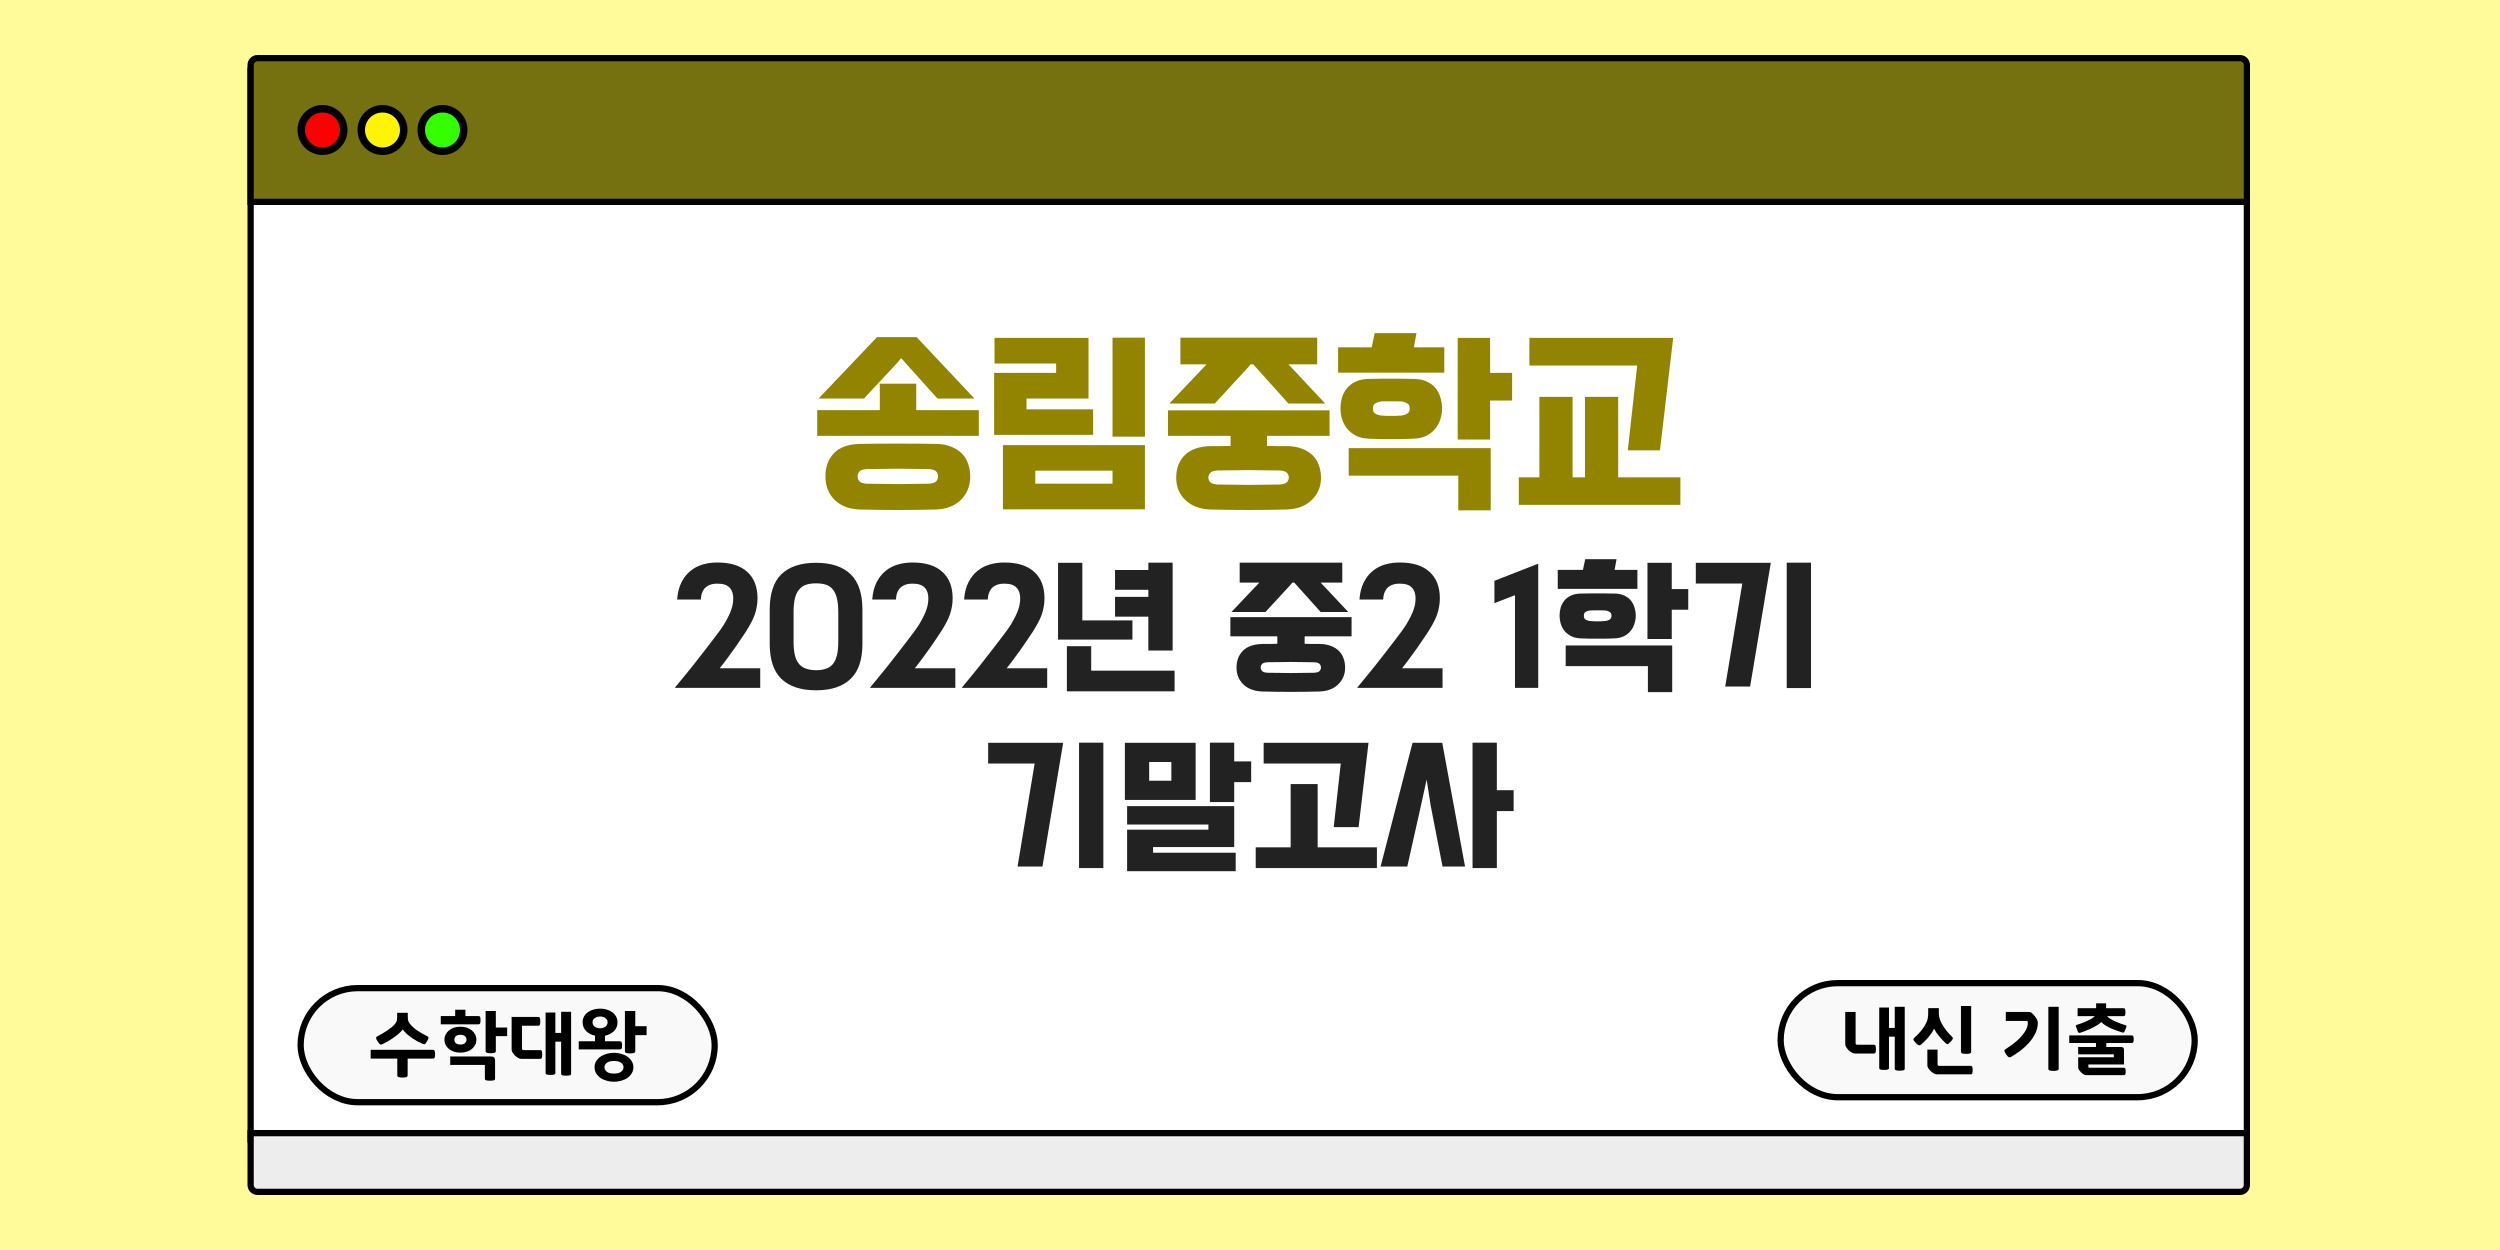 <svg width="1000" height="500" viewBox="0 0 1000 500" fill="none" xmlns="http://www.w3.org/2000/svg">
<rect width="1000" height="500" fill="#FFFB9B"/>
<rect x="100.25" y="28.25" width="798.5" height="427.5" fill="white" stroke="black" stroke-width="2.5"/>
<path d="M103 23.25H896C897.519 23.25 898.75 24.481 898.75 26V80.75H100.25V26C100.25 24.481 101.481 23.25 103 23.25Z" fill="#757111" stroke="black" stroke-width="2.5"/>
<rect x="120.25" y="395.25" width="165.625" height="45.625" rx="22.812" fill="#F9F9F9" stroke="black" stroke-width="2.5"/>
<path d="M343.847 203.8C339.58 203.64 336.22 202.333 333.767 199.88C331.367 197.427 330.167 194.333 330.167 190.6C330.167 186.813 331.287 183.72 333.527 181.32C335.82 178.92 339.314 177.667 344.007 177.56C354.087 177.4 364.167 177.4 374.247 177.56C376.54 177.56 378.54 177.907 380.247 178.6C382.007 179.24 383.474 180.147 384.647 181.32C385.82 182.44 386.674 183.8 387.207 185.4C387.794 187 388.087 188.733 388.087 190.6C388.087 194.333 386.86 197.427 384.407 199.88C382.007 202.333 378.674 203.64 374.407 203.8C364.22 204.067 354.034 204.067 343.847 203.8ZM366.487 153.48V164.04H391.527V174.36H326.887V164.04H351.927V153.48H366.487ZM389.767 159.4H374.967L360.727 143.56L360.407 143.32L358.887 145.16L345.607 159.4H327.447L350.807 134.84H366.647L389.767 159.4ZM371.607 193.48C373.154 193.373 374.14 193.027 374.567 192.44C374.994 191.853 375.207 191.24 375.207 190.6C375.207 189.907 374.994 189.267 374.567 188.68C374.14 188.093 373.154 187.747 371.607 187.64C369.314 187.587 367.154 187.56 365.127 187.56C363.1 187.507 361.1 187.48 359.127 187.48C357.154 187.48 355.154 187.507 353.127 187.56C351.1 187.56 348.94 187.587 346.647 187.64C345.1 187.747 344.114 188.093 343.687 188.68C343.26 189.267 343.047 189.907 343.047 190.6C343.047 191.24 343.26 191.853 343.687 192.44C344.114 193.027 345.1 193.373 346.647 193.48C348.94 193.533 351.1 193.56 353.127 193.56C355.154 193.613 357.154 193.64 359.127 193.64C361.1 193.64 363.1 193.613 365.127 193.56C367.154 193.56 369.314 193.533 371.607 193.48ZM437.248 173.96H397.648V149.16H422.448V145.4H397.808V135.16H435.408V159.4H410.608V163.72H437.248V173.96ZM457.968 203.72H401.168V178.04H457.968V203.72ZM414.128 188.28V193.48H445.008V188.28H414.128ZM457.968 174.68H445.008V135.08H457.968V174.68ZM484.159 203.8C479.893 203.64 476.533 202.36 474.079 199.96C471.679 197.613 470.479 194.653 470.479 191.08C470.479 187.4 471.599 184.413 473.839 182.12C476.133 179.773 479.626 178.547 484.319 178.44C485.653 178.44 486.959 178.44 488.239 178.44C489.573 178.387 490.906 178.36 492.239 178.36V174.36H467.199V164.12H531.839V174.36H506.799V178.36C508.079 178.36 509.359 178.387 510.639 178.44C511.919 178.44 513.226 178.44 514.559 178.44C516.853 178.44 518.853 178.76 520.559 179.4C522.319 180.04 523.786 180.92 524.959 182.04C526.133 183.16 526.986 184.493 527.519 186.04C528.106 187.587 528.399 189.267 528.399 191.08C528.399 194.653 527.173 197.613 524.719 199.96C522.319 202.36 518.986 203.64 514.719 203.8C504.533 204.067 494.346 204.067 484.159 203.8ZM515.359 145.72L530.079 161.4H515.359L501.279 145.72H500.239L499.199 147L485.919 161.4H467.759L482.639 145.72H472.159V135.08H526.879V145.72H515.359ZM511.919 193.8C513.466 193.693 514.453 193.347 514.879 192.76C515.306 192.227 515.519 191.667 515.519 191.08C515.519 190.387 515.306 189.773 514.879 189.24C514.453 188.653 513.466 188.307 511.919 188.2C509.626 188.147 507.466 188.12 505.439 188.12C503.413 188.067 501.413 188.04 499.439 188.04C497.466 188.04 495.466 188.067 493.439 188.12C491.413 188.12 489.253 188.147 486.959 188.2C485.413 188.307 484.426 188.653 483.999 189.24C483.573 189.773 483.359 190.387 483.359 191.08C483.359 191.667 483.573 192.227 483.999 192.76C484.426 193.347 485.413 193.693 486.959 193.8C489.253 193.853 491.413 193.88 493.439 193.88C495.466 193.933 497.466 193.96 499.439 193.96C501.413 193.96 503.413 193.933 505.439 193.88C507.466 193.88 509.626 193.853 511.919 193.8ZM547.721 175.48C545.694 175.427 543.961 175.053 542.521 174.36C541.081 173.613 539.881 172.68 538.921 171.56C538.014 170.44 537.321 169.16 536.841 167.72C536.414 166.28 536.201 164.84 536.201 163.4C536.201 161.96 536.387 160.547 536.761 159.16C537.187 157.72 537.854 156.44 538.761 155.32C539.667 154.2 540.867 153.293 542.361 152.6C543.854 151.907 545.694 151.56 547.881 151.56C549.854 151.507 551.481 151.48 552.761 151.48C554.094 151.48 555.347 151.48 556.521 151.48C557.694 151.48 558.921 151.48 560.201 151.48C561.481 151.48 563.134 151.507 565.161 151.56C567.347 151.56 569.187 151.907 570.681 152.6C572.174 153.293 573.374 154.2 574.281 155.32C575.187 156.44 575.827 157.72 576.201 159.16C576.627 160.547 576.841 161.96 576.841 163.4C576.841 164.84 576.601 166.28 576.121 167.72C575.694 169.16 575.001 170.44 574.041 171.56C573.134 172.68 571.934 173.613 570.441 174.36C569.001 175.053 567.294 175.427 565.321 175.48C563.294 175.533 561.614 175.587 560.281 175.64C558.947 175.64 557.694 175.64 556.521 175.64C555.347 175.64 554.094 175.64 552.761 175.64C551.427 175.587 549.747 175.533 547.721 175.48ZM583.321 190.28H539.481V179.24H596.281V204.12H583.321V190.28ZM604.841 160.2H596.041V175.8H583.081V135.16H596.041V149.16H604.841V160.2ZM577.721 149.08H535.241V138.92H548.681L549.881 133.24H566.601L565.561 138.92H577.721V149.08ZM560.761 166.2C561.507 166.093 562.201 165.853 562.841 165.48C563.534 165.107 563.881 164.413 563.881 163.4C563.881 162.333 563.534 161.64 562.841 161.32C562.201 160.947 561.507 160.707 560.761 160.6C559.694 160.547 558.841 160.52 558.201 160.52C557.614 160.52 557.054 160.52 556.521 160.52C555.987 160.52 555.401 160.52 554.761 160.52C554.174 160.52 553.347 160.547 552.281 160.6C551.534 160.707 550.814 160.947 550.121 161.32C549.481 161.64 549.161 162.333 549.161 163.4C549.161 164.413 549.481 165.107 550.121 165.48C550.814 165.853 551.534 166.093 552.281 166.2C553.347 166.253 554.174 166.307 554.761 166.36C555.401 166.36 555.987 166.36 556.521 166.36C557.054 166.36 557.614 166.36 558.201 166.36C558.841 166.307 559.694 166.253 560.761 166.2ZM672.152 201.96H607.512V190.92H615.752V158.76H629.032V190.92H633.992V158.76H647.272V190.92H672.152V201.96ZM611.752 135.16H669.272L663.992 180.12H651.112L654.872 146.2H611.752V135.16Z" fill="#938400"/>
<path d="M270.011 274.98C270.851 273.98 271.891 272.72 273.131 271.2C274.371 269.72 275.671 268.12 277.031 266.4C278.391 264.68 279.751 262.94 281.111 261.18C282.511 259.38 283.791 257.72 284.951 256.2C286.111 254.68 287.091 253.38 287.891 252.3C288.691 251.18 289.211 250.42 289.451 250.02C290.291 248.62 290.951 247.42 291.431 246.42C291.951 245.38 292.331 244.46 292.571 243.66C292.851 242.86 293.031 242.14 293.111 241.5C293.231 240.82 293.291 240.12 293.291 239.4C293.331 237.6 292.851 236.16 291.851 235.08C290.891 234 289.271 233.46 286.991 233.46C285.711 233.46 284.651 233.64 283.811 234C282.971 234.36 282.291 234.84 281.771 235.44C281.291 236.04 280.931 236.72 280.691 237.48C280.491 238.24 280.371 239.02 280.331 239.82H270.851C271.051 237.1 271.631 234.8 272.591 232.92C273.551 231.04 274.751 229.52 276.191 228.36C277.671 227.16 279.331 226.3 281.171 225.78C283.011 225.26 284.931 225 286.931 225C292.211 225 296.211 226.26 298.931 228.78C301.651 231.26 303.011 234.78 303.011 239.34C303.011 240.5 302.911 241.6 302.711 242.64C302.551 243.68 302.291 244.72 301.931 245.76C301.571 246.8 301.091 247.88 300.491 249C299.931 250.08 299.231 251.28 298.391 252.6C298.031 253.12 297.471 253.96 296.711 255.12C295.991 256.24 295.131 257.5 294.131 258.9C293.171 260.26 292.131 261.7 291.011 263.22C289.931 264.7 288.891 266.06 287.891 267.3H304.091V275.16H270.071L270.011 274.98ZM307.889 243.84C307.889 237.44 309.449 232.72 312.569 229.68C315.729 226.64 320.349 225.12 326.429 225.12C332.469 225.12 337.069 226.64 340.229 229.68C343.389 232.72 344.969 237.44 344.969 243.84V257.52C344.969 263.88 343.389 268.56 340.229 271.56C337.109 274.6 332.509 276.12 326.429 276.12C320.349 276.12 315.729 274.6 312.569 271.56C309.449 268.56 307.889 263.88 307.889 257.52V243.84ZM317.429 256.62C317.429 258.82 317.609 260.66 317.969 262.14C318.329 263.58 318.889 264.74 319.649 265.62C320.409 266.5 321.349 267.12 322.469 267.48C323.589 267.88 324.909 268.08 326.429 268.08C327.949 268.08 329.269 267.88 330.389 267.48C331.509 267.12 332.429 266.5 333.149 265.62C333.869 264.74 334.409 263.58 334.769 262.14C335.129 260.66 335.309 258.82 335.309 256.62V244.86C335.309 242.66 335.129 240.82 334.769 239.34C334.409 237.86 333.869 236.68 333.149 235.8C332.429 234.88 331.509 234.24 330.389 233.88C329.269 233.52 327.949 233.34 326.429 233.34C324.909 233.34 323.589 233.52 322.469 233.88C321.349 234.24 320.409 234.88 319.649 235.8C318.889 236.68 318.329 237.86 317.969 239.34C317.609 240.82 317.429 242.66 317.429 244.86V256.62ZM348.058 274.98C348.898 273.98 349.938 272.72 351.178 271.2C352.418 269.72 353.718 268.12 355.078 266.4C356.438 264.68 357.798 262.94 359.158 261.18C360.558 259.38 361.838 257.72 362.998 256.2C364.158 254.68 365.138 253.38 365.938 252.3C366.738 251.18 367.258 250.42 367.498 250.02C368.338 248.62 368.998 247.42 369.478 246.42C369.998 245.38 370.378 244.46 370.618 243.66C370.898 242.86 371.078 242.14 371.158 241.5C371.278 240.82 371.338 240.12 371.338 239.4C371.378 237.6 370.898 236.16 369.898 235.08C368.938 234 367.318 233.46 365.038 233.46C363.758 233.46 362.698 233.64 361.858 234C361.018 234.36 360.338 234.84 359.818 235.44C359.338 236.04 358.978 236.72 358.738 237.48C358.538 238.24 358.418 239.02 358.378 239.82H348.898C349.098 237.1 349.678 234.8 350.638 232.92C351.598 231.04 352.798 229.52 354.238 228.36C355.718 227.16 357.378 226.3 359.218 225.78C361.058 225.26 362.978 225 364.978 225C370.258 225 374.258 226.26 376.978 228.78C379.698 231.26 381.058 234.78 381.058 239.34C381.058 240.5 380.958 241.6 380.758 242.64C380.598 243.68 380.338 244.72 379.978 245.76C379.618 246.8 379.138 247.88 378.538 249C377.978 250.08 377.278 251.28 376.438 252.6C376.078 253.12 375.518 253.96 374.758 255.12C374.038 256.24 373.178 257.5 372.178 258.9C371.218 260.26 370.178 261.7 369.058 263.22C367.978 264.7 366.938 266.06 365.938 267.3H382.138V275.16H348.118L348.058 274.98ZM384.796 274.98C385.636 273.98 386.676 272.72 387.916 271.2C389.156 269.72 390.456 268.12 391.816 266.4C393.176 264.68 394.536 262.94 395.896 261.18C397.296 259.38 398.576 257.72 399.736 256.2C400.896 254.68 401.876 253.38 402.676 252.3C403.476 251.18 403.996 250.42 404.236 250.02C405.076 248.62 405.736 247.42 406.216 246.42C406.736 245.38 407.116 244.46 407.356 243.66C407.636 242.86 407.816 242.14 407.896 241.5C408.016 240.82 408.076 240.12 408.076 239.4C408.116 237.6 407.636 236.16 406.636 235.08C405.676 234 404.056 233.46 401.776 233.46C400.496 233.46 399.436 233.64 398.596 234C397.756 234.36 397.076 234.84 396.556 235.44C396.076 236.04 395.716 236.72 395.476 237.48C395.276 238.24 395.156 239.02 395.116 239.82H385.636C385.836 237.1 386.416 234.8 387.376 232.92C388.336 231.04 389.536 229.52 390.976 228.36C392.456 227.16 394.116 226.3 395.956 225.78C397.796 225.26 399.716 225 401.716 225C406.996 225 410.996 226.26 413.716 228.78C416.436 231.26 417.796 234.78 417.796 239.34C417.796 240.5 417.696 241.6 417.496 242.64C417.336 243.68 417.076 244.72 416.716 245.76C416.356 246.8 415.876 247.88 415.276 249C414.716 250.08 414.016 251.28 413.176 252.6C412.816 253.12 412.256 253.96 411.496 255.12C410.776 256.24 409.916 257.5 408.916 258.9C407.956 260.26 406.916 261.7 405.796 263.22C404.716 264.7 403.676 266.06 402.676 267.3H418.876V275.16H384.856L384.796 274.98ZM446.014 228H459.334V225.06H469.054V260.22H459.334V246.66H446.014V238.74H459.334V235.92H446.014V228ZM452.974 255.84H423.214V225.12H432.934V248.16H452.974V255.84ZM436.474 268.26H469.834V276.54H426.754V258.48H436.474V268.26ZM504.87 276.6C501.67 276.48 499.15 275.52 497.31 273.72C495.51 271.96 494.61 269.74 494.61 267.06C494.61 264.3 495.45 262.06 497.13 260.34C498.85 258.58 501.47 257.66 504.99 257.58C505.99 257.58 506.97 257.58 507.93 257.58C508.93 257.54 509.93 257.52 510.93 257.52V254.52H492.15V246.84H540.63V254.52H521.85V257.52C522.81 257.52 523.77 257.54 524.73 257.58C525.69 257.58 526.67 257.58 527.67 257.58C529.39 257.58 530.89 257.82 532.17 258.3C533.49 258.78 534.59 259.44 535.47 260.28C536.35 261.12 536.99 262.12 537.39 263.28C537.83 264.44 538.05 265.7 538.05 267.06C538.05 269.74 537.13 271.96 535.29 273.72C533.49 275.52 530.99 276.48 527.79 276.6C520.15 276.8 512.51 276.8 504.87 276.6ZM528.27 233.04L539.31 244.8H528.27L517.71 233.04H516.93L516.15 234L506.19 244.8H492.57L503.73 233.04H495.87V225.06H536.91V233.04H528.27ZM525.69 269.1C526.85 269.02 527.59 268.76 527.91 268.32C528.23 267.92 528.39 267.5 528.39 267.06C528.39 266.54 528.23 266.08 527.91 265.68C527.59 265.24 526.85 264.98 525.69 264.9C523.97 264.86 522.35 264.84 520.83 264.84C519.31 264.8 517.81 264.78 516.33 264.78C514.85 264.78 513.35 264.8 511.83 264.84C510.31 264.84 508.69 264.86 506.97 264.9C505.81 264.98 505.07 265.24 504.75 265.68C504.43 266.08 504.27 266.54 504.27 267.06C504.27 267.5 504.43 267.92 504.75 268.32C505.07 268.76 505.81 269.02 506.97 269.1C508.69 269.14 510.31 269.16 511.83 269.16C513.35 269.2 514.85 269.22 516.33 269.22C517.81 269.22 519.31 269.2 520.83 269.16C522.35 269.16 523.97 269.14 525.69 269.1ZM542.94 274.98C543.78 273.98 544.82 272.72 546.06 271.2C547.3 269.72 548.6 268.12 549.96 266.4C551.32 264.68 552.68 262.94 554.04 261.18C555.44 259.38 556.72 257.72 557.88 256.2C559.04 254.68 560.02 253.38 560.82 252.3C561.62 251.18 562.14 250.42 562.38 250.02C563.22 248.62 563.88 247.42 564.36 246.42C564.88 245.38 565.26 244.46 565.5 243.66C565.78 242.86 565.96 242.14 566.04 241.5C566.16 240.82 566.22 240.12 566.22 239.4C566.26 237.6 565.78 236.16 564.78 235.08C563.82 234 562.2 233.46 559.92 233.46C558.64 233.46 557.58 233.64 556.74 234C555.9 234.36 555.22 234.84 554.7 235.44C554.22 236.04 553.86 236.72 553.62 237.48C553.42 238.24 553.3 239.02 553.26 239.82H543.78C543.98 237.1 544.56 234.8 545.52 232.92C546.48 231.04 547.68 229.52 549.12 228.36C550.6 227.16 552.26 226.3 554.1 225.78C555.94 225.26 557.86 225 559.86 225C565.14 225 569.14 226.26 571.86 228.78C574.58 231.26 575.94 234.78 575.94 239.34C575.94 240.5 575.84 241.6 575.64 242.64C575.48 243.68 575.22 244.72 574.86 245.76C574.5 246.8 574.02 247.88 573.42 249C572.86 250.08 572.16 251.28 571.32 252.6C570.96 253.12 570.4 253.96 569.64 255.12C568.92 256.24 568.06 257.5 567.06 258.9C566.1 260.26 565.06 261.7 563.94 263.22C562.86 264.7 561.82 266.06 560.82 267.3H577.02V275.16H543L542.94 274.98ZM605.991 275.16V238.08L597.771 241.26V232.32L615.291 225.48V275.16H605.991ZM632.462 255.36C630.942 255.32 629.642 255.04 628.562 254.52C627.482 253.96 626.582 253.26 625.862 252.42C625.182 251.58 624.662 250.62 624.302 249.54C623.982 248.46 623.822 247.38 623.822 246.3C623.822 245.22 623.962 244.16 624.242 243.12C624.562 242.04 625.062 241.08 625.742 240.24C626.422 239.4 627.322 238.72 628.442 238.2C629.562 237.68 630.942 237.42 632.582 237.42C634.062 237.38 635.282 237.36 636.242 237.36C637.242 237.36 638.182 237.36 639.062 237.36C639.942 237.36 640.862 237.36 641.822 237.36C642.782 237.36 644.022 237.38 645.542 237.42C647.182 237.42 648.562 237.68 649.682 238.2C650.802 238.72 651.702 239.4 652.382 240.24C653.062 241.08 653.542 242.04 653.822 243.12C654.142 244.16 654.302 245.22 654.302 246.3C654.302 247.38 654.122 248.46 653.762 249.54C653.442 250.62 652.922 251.58 652.202 252.42C651.522 253.26 650.622 253.96 649.502 254.52C648.422 255.04 647.142 255.32 645.662 255.36C644.142 255.4 642.882 255.44 641.882 255.48C640.882 255.48 639.942 255.48 639.062 255.48C638.182 255.48 637.242 255.48 636.242 255.48C635.242 255.44 633.982 255.4 632.462 255.36ZM659.162 266.46H626.282V258.18H668.882V276.84H659.162V266.46ZM675.302 243.9H668.702V255.6H658.982V225.12H668.702V235.62H675.302V243.9ZM654.962 235.56H623.102V227.94H633.182L634.082 223.68H646.622L645.842 227.94H654.962V235.56ZM642.242 248.4C642.802 248.32 643.322 248.14 643.802 247.86C644.322 247.58 644.582 247.06 644.582 246.3C644.582 245.5 644.322 244.98 643.802 244.74C643.322 244.46 642.802 244.28 642.242 244.2C641.442 244.16 640.802 244.14 640.322 244.14C639.882 244.14 639.462 244.14 639.062 244.14C638.662 244.14 638.222 244.14 637.742 244.14C637.302 244.14 636.682 244.16 635.882 244.2C635.322 244.28 634.782 244.46 634.262 244.74C633.782 244.98 633.542 245.5 633.542 246.3C633.542 247.06 633.782 247.58 634.262 247.86C634.782 248.14 635.322 248.32 635.882 248.4C636.682 248.44 637.302 248.48 637.742 248.52C638.222 248.52 638.662 248.52 639.062 248.52C639.462 248.52 639.882 248.52 640.322 248.52C640.802 248.48 641.442 248.44 642.242 248.4ZM678.326 225.12H708.326L700.046 274.62H690.086L696.926 233.4H678.326V225.12ZM724.406 275.22H714.686V225.06H724.406V275.22ZM395.259 297.12H425.259L416.979 346.62H407.019L413.859 305.4H395.259V297.12ZM441.339 347.22H431.619V297.06H441.339V347.22ZM494.283 341.1V348.48H450.843V331.86H483.363V329.82H450.843V322.44H493.683V338.82H461.223V341.1H494.283ZM478.263 297.12V319.98H449.943V297.12H478.263ZM500.463 312.84H493.683V320.82H483.963V297.06H493.683V304.56H500.463V312.84ZM468.543 312.3V304.8H459.663V312.3H468.543ZM505.466 297.12H547.406L543.446 330.84H533.486L536.306 305.4H505.466V297.12ZM550.766 347.22H502.286V338.94H516.266V313.62H527.066V338.94H550.766V347.22ZM586.017 346.62H577.017L572.277 322.26L570.657 311.82L568.377 322.26L562.917 346.62H552.237L565.017 297.12H576.897L586.017 346.62ZM605.457 324.42H598.737V347.22H589.017V297.06H598.737V316.08H605.457V324.42Z" fill="#222222"/>
<path d="M173.109 419.92C173.509 419.92 173.759 420.07 173.859 420.37C173.979 420.67 174.039 421.11 174.039 421.69C174.039 422.27 173.979 422.71 173.859 423.01C173.759 423.29 173.509 423.43 173.109 423.43H163.059V430.15C163.059 430.49 162.879 430.72 162.519 430.84C162.159 430.96 161.639 431.02 160.959 431.02C160.319 431.02 159.819 430.96 159.459 430.84C159.099 430.74 158.919 430.52 158.919 430.18V423.43H148.269V419.92H173.109ZM169.209 417.61C168.509 417.31 167.769 416.96 166.989 416.56C166.229 416.14 165.479 415.68 164.739 415.18C164.019 414.66 163.339 414.12 162.699 413.56C162.059 412.98 161.529 412.38 161.109 411.76C160.629 412.38 160.029 413 159.309 413.62C158.609 414.22 157.869 414.78 157.089 415.3C156.329 415.82 155.569 416.29 154.809 416.71C154.069 417.13 153.419 417.47 152.859 417.73C152.519 417.89 152.229 417.88 151.989 417.7C151.749 417.52 151.459 417.17 151.119 416.65C150.719 416.07 150.489 415.63 150.429 415.33C150.389 415.01 150.539 414.76 150.879 414.58C151.559 414.2 152.239 413.82 152.919 413.44C153.599 413.04 154.249 412.63 154.869 412.21C155.509 411.79 156.099 411.36 156.639 410.92C157.179 410.48 157.639 410.02 158.019 409.54C158.439 409.02 158.679 408.54 158.739 408.1C158.819 407.66 158.859 407.19 158.859 406.69V405.13H163.119V406.6C163.119 406.98 163.139 407.41 163.179 407.89C163.239 408.37 163.469 408.87 163.869 409.39C164.689 410.47 165.719 411.42 166.959 412.24C168.199 413.04 169.529 413.8 170.949 414.52C171.309 414.7 171.459 414.93 171.399 415.21C171.359 415.47 171.169 415.89 170.829 416.47C170.529 416.99 170.279 417.35 170.079 417.55C169.899 417.75 169.609 417.77 169.209 417.61ZM177.779 415.87C177.779 415.13 177.939 414.45 178.259 413.83C178.579 413.19 179.019 412.64 179.579 412.18C180.139 411.7 180.809 411.33 181.589 411.07C182.369 410.81 183.229 410.68 184.169 410.68C185.089 410.68 185.939 410.81 186.719 411.07C187.519 411.33 188.199 411.7 188.759 412.18C189.319 412.64 189.759 413.19 190.079 413.83C190.399 414.45 190.559 415.13 190.559 415.87C190.559 416.61 190.399 417.3 190.079 417.94C189.759 418.56 189.319 419.11 188.759 419.59C188.199 420.05 187.519 420.41 186.719 420.67C185.939 420.93 185.089 421.06 184.169 421.06C183.229 421.06 182.369 420.93 181.589 420.67C180.809 420.41 180.139 420.05 179.579 419.59C179.019 419.11 178.579 418.56 178.259 417.94C177.939 417.3 177.779 416.61 177.779 415.87ZM194.249 404.41H198.329V411.01H202.859V414.46H198.329V420.4C198.329 420.8 198.129 421.05 197.729 421.15C197.329 421.25 196.849 421.3 196.289 421.3C195.649 421.3 195.149 421.24 194.789 421.12C194.429 420.98 194.249 420.74 194.249 420.4V404.41ZM193.949 425.98H180.089V422.59H196.469C196.989 422.59 197.379 422.72 197.639 422.98C197.899 423.22 198.029 423.66 198.029 424.3V431.44C198.029 431.84 197.829 432.08 197.429 432.16C197.029 432.24 196.549 432.28 195.989 432.28C195.349 432.28 194.849 432.23 194.489 432.13C194.129 432.03 193.949 431.8 193.949 431.44V425.98ZM191.399 406.42C191.739 406.42 191.959 406.55 192.059 406.81C192.159 407.07 192.209 407.48 192.209 408.04C192.209 408.62 192.159 409.05 192.059 409.33C191.959 409.59 191.739 409.72 191.399 409.72H176.309V406.42H182.069V403.9H186.179V406.42H191.399ZM186.599 415.84C186.599 415.28 186.389 414.82 185.969 414.46C185.569 414.1 184.969 413.92 184.169 413.92C183.369 413.92 182.759 414.1 182.339 414.46C181.939 414.82 181.739 415.28 181.739 415.84C181.739 416.42 181.939 416.9 182.339 417.28C182.759 417.64 183.369 417.82 184.169 417.82C184.969 417.82 185.569 417.64 185.969 417.28C186.389 416.9 186.599 416.42 186.599 415.84ZM228.44 429.46C228.44 429.8 228.26 430.02 227.9 430.12C227.56 430.22 227.07 430.27 226.43 430.27C225.81 430.27 225.32 430.22 224.96 430.12C224.62 430.02 224.45 429.8 224.45 429.46V416.68H222.14V429.19C222.14 429.51 221.97 429.72 221.63 429.82C221.31 429.92 220.83 429.97 220.19 429.97C219.57 429.97 219.09 429.92 218.75 429.82C218.41 429.72 218.24 429.51 218.24 429.19V405.01H222.14V413.17H224.45V404.71H228.44V429.46ZM208.79 410.29V419.35C208.79 419.81 209.01 420.04 209.45 420.04H216.08C216.42 420.04 216.64 420.19 216.74 420.49C216.84 420.79 216.89 421.22 216.89 421.78C216.89 422.36 216.84 422.8 216.74 423.1C216.64 423.4 216.42 423.55 216.08 423.55H208.46C208.06 423.55 207.62 423.4 207.14 423.1C206.66 422.8 206.25 422.48 205.91 422.14C205.59 421.8 205.3 421.43 205.04 421.03C204.78 420.61 204.65 420.25 204.65 419.95V406.78H215.3C215.64 406.78 215.86 406.93 215.96 407.23C216.06 407.53 216.11 407.96 216.11 408.52C216.11 409.1 216.06 409.54 215.96 409.84C215.86 410.14 215.64 410.29 215.3 410.29H208.79ZM231.491 419.77V416.5H238.001V414.25C237.321 414.11 236.681 413.89 236.081 413.59C235.481 413.29 234.951 412.92 234.491 412.48C234.051 412.02 233.701 411.5 233.441 410.92C233.181 410.32 233.051 409.66 233.051 408.94C233.051 408.04 233.241 407.25 233.621 406.57C234.021 405.89 234.541 405.32 235.181 404.86C235.841 404.38 236.591 404.03 237.431 403.81C238.271 403.57 239.141 403.45 240.041 403.45C240.941 403.45 241.801 403.57 242.621 403.81C243.461 404.03 244.201 404.38 244.841 404.86C245.501 405.32 246.021 405.89 246.401 406.57C246.801 407.25 247.001 408.04 247.001 408.94C247.001 409.68 246.871 410.35 246.611 410.95C246.351 411.53 245.991 412.05 245.531 412.51C245.071 412.95 244.531 413.32 243.911 413.62C243.311 413.92 242.671 414.14 241.991 414.28V416.5H247.901C248.301 416.5 248.551 416.63 248.651 416.89C248.771 417.15 248.831 417.57 248.831 418.15C248.831 418.73 248.771 419.15 248.651 419.41C248.551 419.65 248.301 419.77 247.901 419.77H231.491ZM253.361 426.91C253.361 427.81 253.141 428.61 252.701 429.31C252.281 430.03 251.711 430.64 250.991 431.14C250.291 431.64 249.471 432.02 248.531 432.28C247.591 432.56 246.611 432.7 245.591 432.7C244.571 432.7 243.591 432.56 242.651 432.28C241.711 432.02 240.881 431.64 240.161 431.14C239.461 430.64 238.891 430.03 238.451 429.31C238.031 428.61 237.821 427.81 237.821 426.91C237.821 426.01 238.031 425.21 238.451 424.51C238.891 423.79 239.461 423.18 240.161 422.68C240.881 422.18 241.711 421.8 242.651 421.54C243.591 421.26 244.571 421.12 245.591 421.12C246.611 421.12 247.591 421.26 248.531 421.54C249.471 421.8 250.291 422.18 250.991 422.68C251.711 423.18 252.281 423.79 252.701 424.51C253.141 425.21 253.361 426.01 253.361 426.91ZM249.971 404.41H254.111V410.47H258.641V414.04H254.111V420.49C254.111 420.83 253.931 421.06 253.571 421.18C253.211 421.3 252.691 421.36 252.011 421.36C251.371 421.36 250.871 421.31 250.511 421.21C250.151 421.09 249.971 420.86 249.971 420.52V404.41ZM249.401 426.91C249.401 426.21 249.091 425.62 248.471 425.14C247.851 424.64 246.891 424.39 245.591 424.39C244.291 424.39 243.331 424.64 242.711 425.14C242.091 425.62 241.781 426.21 241.781 426.91C241.781 427.61 242.091 428.2 242.711 428.68C243.331 429.18 244.291 429.43 245.591 429.43C246.891 429.43 247.851 429.18 248.471 428.68C249.091 428.2 249.401 427.61 249.401 426.91ZM240.011 411.31C240.871 411.31 241.591 411.09 242.171 410.65C242.751 410.21 243.041 409.64 243.041 408.94C243.041 408.24 242.751 407.68 242.171 407.26C241.611 406.82 240.911 406.6 240.071 406.6C239.191 406.6 238.461 406.82 237.881 407.26C237.301 407.68 237.011 408.24 237.011 408.94C237.011 409.64 237.301 410.21 237.881 410.65C238.461 411.09 239.171 411.31 240.011 411.31Z" fill="black"/>
<circle cx="129" cy="52" r="8.5" fill="#FF0000" stroke="black" stroke-width="3"/>
<circle cx="153" cy="52" r="8.5" fill="#FFF500" stroke="black" stroke-width="3"/>
<circle cx="177" cy="52" r="8.5" fill="#33FF00" stroke="black" stroke-width="3"/>
<path d="M100.25 453.25H898.75V474C898.75 475.519 897.519 476.75 896 476.75H103C101.481 476.75 100.25 475.519 100.25 474V453.25Z" fill="#EDEDED" stroke="black" stroke-width="2.5"/>
<rect x="712.25" y="393.25" width="165.625" height="45.625" rx="22.812" fill="#F9F9F9" stroke="black" stroke-width="2.5"/>
<path d="M761.892 427.46C761.892 427.8 761.712 428.02 761.352 428.12C761.012 428.22 760.522 428.27 759.882 428.27C759.262 428.27 758.772 428.22 758.412 428.12C758.072 428.02 757.902 427.8 757.902 427.46V414.68H755.592V427.19C755.592 427.51 755.422 427.72 755.082 427.82C754.762 427.92 754.282 427.97 753.642 427.97C753.022 427.97 752.542 427.92 752.202 427.82C751.862 427.72 751.692 427.51 751.692 427.19V403.01H755.592V411.17H757.902V402.71H761.892V427.46ZM749.562 417.89C749.902 417.89 750.122 418.05 750.222 418.37C750.322 418.67 750.372 419.1 750.372 419.66C750.372 420.24 750.322 420.68 750.222 420.98C750.122 421.26 749.902 421.4 749.562 421.4H741.912C741.512 421.4 741.072 421.25 740.592 420.95C740.112 420.65 739.702 420.33 739.362 419.99C739.042 419.65 738.752 419.28 738.492 418.88C738.232 418.46 738.102 418.1 738.102 417.8V404.78H742.242V417.2C742.242 417.66 742.462 417.89 742.902 417.89H749.562ZM788.283 426.35C788.623 426.35 788.833 426.5 788.913 426.8C789.013 427.12 789.063 427.54 789.063 428.06C789.063 428.62 789.013 429.04 788.913 429.32C788.833 429.6 788.623 429.74 788.283 429.74H774.693C774.293 429.74 773.853 429.59 773.373 429.29C772.913 429.01 772.523 428.7 772.203 428.36C771.863 428.04 771.563 427.67 771.303 427.25C771.063 426.85 770.943 426.51 770.943 426.23V419.84H775.023V425.69C775.023 426.13 775.253 426.35 775.713 426.35H788.283ZM788.463 420.65C788.463 421.05 788.263 421.3 787.863 421.4C787.463 421.5 786.983 421.55 786.423 421.55C785.783 421.55 785.283 421.49 784.923 421.37C784.563 421.23 784.383 420.99 784.383 420.65V402.41H788.463V420.65ZM778.383 417.38C777.983 417.02 777.573 416.62 777.153 416.18C776.733 415.74 776.313 415.27 775.893 414.77C775.473 414.27 775.063 413.75 774.663 413.21C774.283 412.65 773.933 412.08 773.613 411.5C773.293 412.16 772.923 412.79 772.503 413.39C772.083 413.99 771.643 414.56 771.183 415.1C770.723 415.64 770.253 416.14 769.773 416.6C769.293 417.06 768.833 417.48 768.393 417.86C768.093 418.12 767.773 418.19 767.433 418.07C767.113 417.93 766.733 417.62 766.293 417.14C765.893 416.74 765.613 416.38 765.453 416.06C765.313 415.74 765.383 415.45 765.663 415.19C766.683 414.29 767.623 413.32 768.483 412.28C769.343 411.22 770.033 410.13 770.553 409.01C770.833 408.43 771.023 407.83 771.123 407.21C771.223 406.57 771.273 405.91 771.273 405.23V403.25H775.533V405.23C775.533 406.55 775.873 407.86 776.553 409.16C777.113 410.24 777.783 411.27 778.563 412.25C779.343 413.21 780.103 414.04 780.843 414.74C781.123 415.02 781.203 415.3 781.083 415.58C780.983 415.84 780.713 416.2 780.273 416.66C779.793 417.18 779.423 417.5 779.163 417.62C778.923 417.74 778.663 417.66 778.383 417.38ZM823.474 427.49C823.474 427.83 823.294 428.06 822.934 428.18C822.574 428.3 822.054 428.36 821.374 428.36C820.734 428.36 820.234 428.3 819.874 428.18C819.514 428.08 819.334 427.86 819.334 427.52V402.71H823.474V427.49ZM811.144 408.98C811.144 408.58 810.974 408.38 810.634 408.38H802.324V404.78H811.564C812.024 404.78 812.444 404.95 812.824 405.29C813.204 405.63 813.604 406.07 814.024 406.61C814.424 407.11 814.704 407.57 814.864 407.99C815.044 408.39 815.134 408.74 815.134 409.04C815.134 410.56 814.794 412 814.114 413.36C813.454 414.72 812.594 415.99 811.534 417.17C810.494 418.33 809.334 419.39 808.054 420.35C806.794 421.29 805.554 422.11 804.334 422.81C804.054 422.97 803.774 422.99 803.494 422.87C803.214 422.75 802.884 422.4 802.504 421.82C802.124 421.26 801.884 420.83 801.784 420.53C801.684 420.21 801.804 419.94 802.144 419.72C803.004 419.18 803.954 418.53 804.994 417.77C806.054 416.99 807.034 416.14 807.934 415.22C808.854 414.28 809.614 413.29 810.214 412.25C810.834 411.19 811.144 410.1 811.144 408.98ZM852.637 414.17C852.977 414.17 853.197 414.28 853.297 414.5C853.417 414.72 853.477 415.12 853.477 415.7C853.477 416.28 853.417 416.68 853.297 416.9C853.197 417.1 852.977 417.2 852.637 417.2H842.527V418.79H848.347C848.807 418.79 849.127 418.89 849.307 419.09C849.507 419.27 849.607 419.58 849.607 420.02V425.78H835.357V426.65C835.357 426.95 835.497 427.1 835.777 427.1H849.547C849.867 427.1 850.067 427.23 850.147 427.49C850.227 427.75 850.267 428.11 850.267 428.57C850.267 429.09 850.227 429.46 850.147 429.68C850.067 429.92 849.867 430.04 849.547 430.04H834.457C834.117 430.04 833.767 429.93 833.407 429.71C833.067 429.51 832.757 429.27 832.477 428.99C832.137 428.65 831.847 428.31 831.607 427.97C831.387 427.65 831.277 427.35 831.277 427.07V422.9H845.527V421.73H831.277V418.79H838.387V417.2H827.707V414.17H852.637ZM831.037 406.46V403.28H838.447V401.33H842.437V403.28H849.367C849.707 403.28 849.927 403.4 850.027 403.64C850.127 403.88 850.177 404.28 850.177 404.84C850.177 405.42 850.127 405.84 850.027 406.1C849.927 406.34 849.707 406.46 849.367 406.46H842.827C843.147 406.86 843.607 407.24 844.207 407.6C844.827 407.96 845.497 408.3 846.217 408.62C846.937 408.94 847.657 409.23 848.377 409.49C849.097 409.73 849.717 409.93 850.237 410.09C850.377 410.13 850.477 410.18 850.537 410.24C850.597 410.3 850.617 410.39 850.597 410.51C850.597 410.63 850.557 410.8 850.477 411.02C850.397 411.22 850.287 411.49 850.147 411.83C850.027 412.15 849.917 412.4 849.817 412.58C849.717 412.76 849.617 412.89 849.517 412.97C849.437 413.03 849.337 413.06 849.217 413.06C849.117 413.06 848.987 413.03 848.827 412.97C848.247 412.77 847.597 412.55 846.877 412.31C846.157 412.07 845.417 411.79 844.657 411.47C843.897 411.13 843.157 410.75 842.437 410.33C841.717 409.89 841.077 409.39 840.517 408.83C839.937 409.37 839.247 409.87 838.447 410.33C837.667 410.79 836.877 411.2 836.077 411.56C835.277 411.92 834.527 412.23 833.827 412.49C833.147 412.75 832.617 412.94 832.237 413.06C832.077 413.12 831.937 413.16 831.817 413.18C831.697 413.2 831.587 413.17 831.487 413.09C831.387 413.01 831.277 412.88 831.157 412.7C831.057 412.5 830.937 412.2 830.797 411.8C830.557 411.16 830.407 410.72 830.347 410.48C830.287 410.22 830.417 410.04 830.737 409.94C831.217 409.8 831.787 409.61 832.447 409.37C833.127 409.11 833.817 408.83 834.517 408.53C835.217 408.21 835.867 407.88 836.467 407.54C837.087 407.18 837.577 406.82 837.937 406.46H831.037Z" fill="black"/>
</svg>
